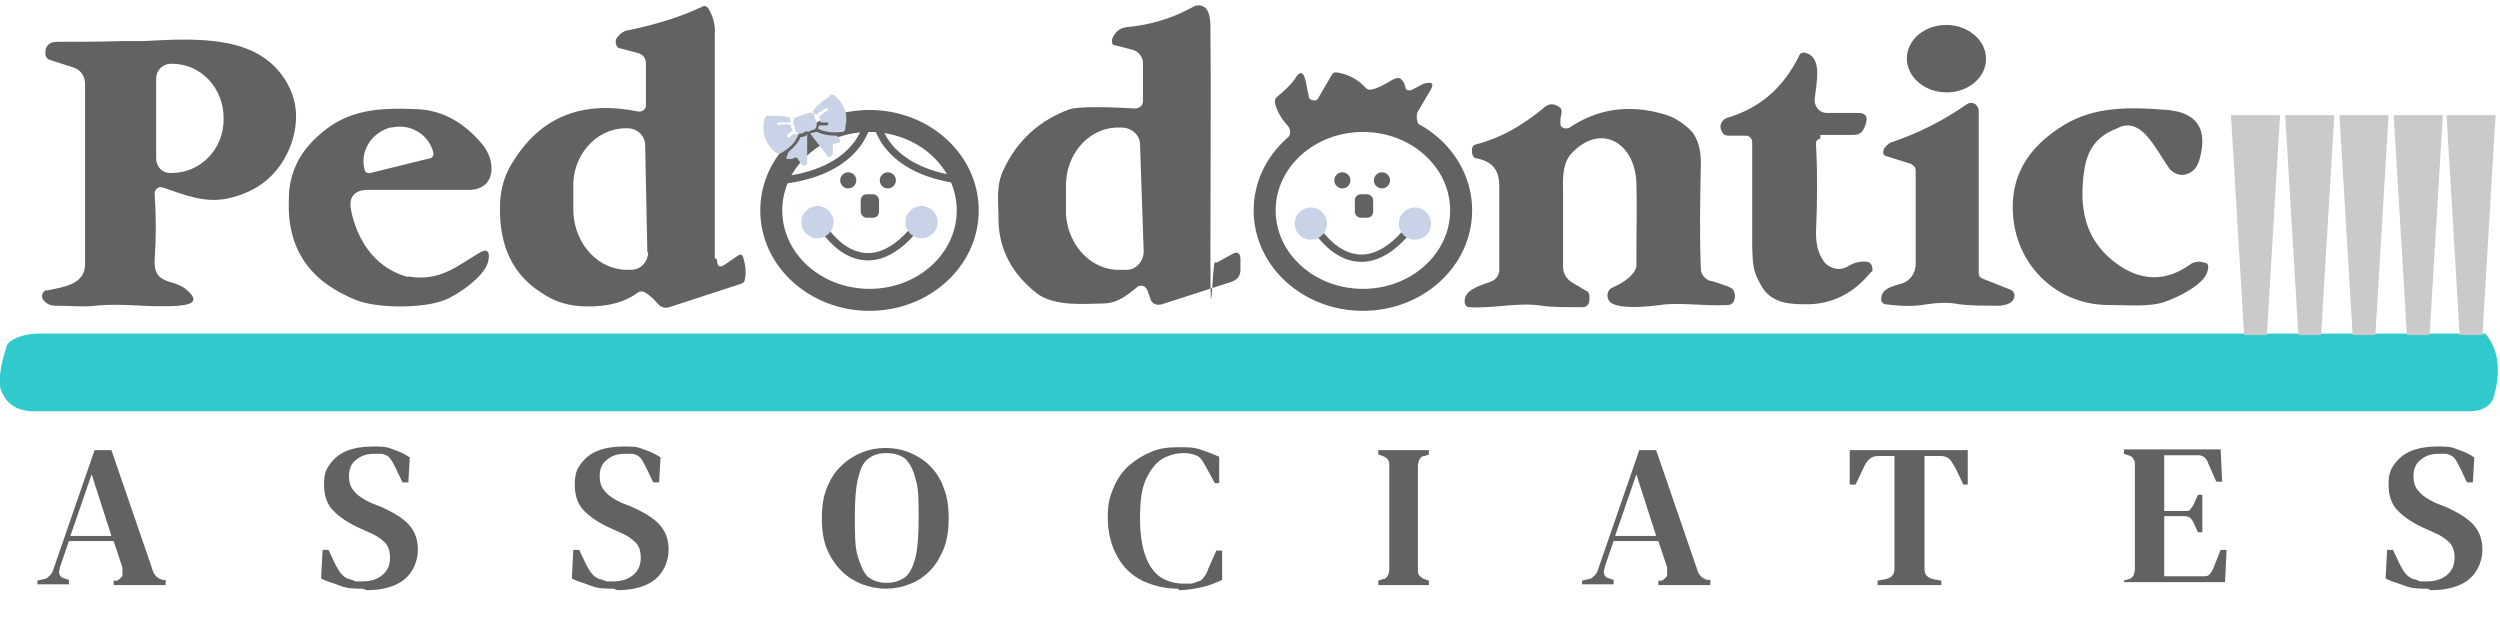 <?xml version="1.0" encoding="UTF-8"?>
<svg xmlns="http://www.w3.org/2000/svg" version="1.1" viewBox="0 0 341 84.1">
  <defs>
    <style>
      .cls-1 {
        fill: #cac9cb;
      }

      .cls-2 {
        fill: #626261;
      }

      .cls-3 {
        stroke-width: 3px;
      }

      .cls-3, .cls-4, .cls-5 {
        fill: none;
      }

      .cls-3, .cls-5 {
        stroke: #626261;
        stroke-miterlimit: 10;
      }

      .cls-6 {
        fill: #c9d3e7;
      }

      .cls-7 {
        fill: #31cacc;
      }
    </style>
  </defs>
  <!-- Generator: Adobe Illustrator 28.6.0, SVG Export Plug-In . SVG Version: 1.2.0 Build 709)  -->
  <g>
    <g id="Layer_1">
      <g id="Layer_1-2" data-name="Layer_1">
        <g>
          <path class="cls-2" d="M97.8,35.4c0,1,.4,1.2,1.2.6l1.6-1.1c.4-.3.7-.2.8.3.3,1,.4,2,.2,2.9,0,.3-.2.5-.5.6l-9.8,3.2c-.6.2-1.2,0-1.6-.5-.6-.7-1.2-1.2-1.7-1.5-.3-.2-.7-.2-1,0-1.7,1.3-4,1.9-6.7,1.9s-4.6-.6-6.5-1.9c-3.9-2.5-5.7-6.4-5.6-11.7,0-2.5.7-4.6,2-6.5,3.8-5.9,9.4-8,16.8-6.5.5.1,1-.2,1.1-.7v-5.8c0-.8-.4-1.3-1.2-1.5l-2.3-.6c-.4,0-.7-.6-.6-1v-.2c.4-.7,1-1.2,1.8-1.3,3.9-.8,7.3-1.9,10-3.2.3-.2.6,0,.8.2.6,1,1,2.2.9,3.5v30.6l.3.2ZM88.3,34.4l-.3-14.6c0-1.3-1.1-2.3-2.4-2.3h-.4c-4,.1-7.2,3.8-7,8.2v3.2c.2,4.5,3.5,8,7.5,7.9h.4c1.3,0,2.3-1.1,2.3-2.4h0Z"/>
          <path class="cls-2" d="M156.4,39.5c-.1-.4-.5-.6-.9-.5,0,0-.2,0-.2,0-1.7,1.4-2.9,2.4-5,2.4s-6.4.5-8.9-1.4c-3.3-2.6-5.1-5.9-5.2-9.8,0-2.8-.4-4.8.7-7.1,1.9-4,4.9-6.7,9-8.2.9-.3,3.9-.4,8.9-.1.6,0,1.1-.4,1.1-1h0v-5.2c0-.8-.6-1.6-1.4-1.8l-2.3-.6c-.5,0-.6-.4-.5-.9.4-1,1.1-1.5,2-1.6,3.2-.3,6.3-1.2,9.1-2.8.6-.3,1.4-.2,1.8.4.3.4.5,1.2.5,2.3.1,8.9,0,19.4,0,31.6s.3.6.6.6h.3l2-1.1c.8-.5,1.2-.2,1.2.7v1.4c0,.8-.4,1.3-1.1,1.6l-9.6,3.1c-.7.2-1.4,0-1.6-.8h0l-.5-1.4h0ZM156,34.3l-.5-14.6c0-1.3-1.2-2.3-2.5-2.3h-.8c-3.9.2-6.9,3.8-6.8,8.1v3.8c.3,4.3,3.6,7.7,7.5,7.5h.8c1.3,0,2.3-1.2,2.3-2.5h0Z"/>
          <ellipse class="cls-2" cx="265.5" cy="8" rx="4.6" ry="5.4" transform="translate(252.4 273.3) rotate(-88.9)"/>
          <path class="cls-2" d="M16.7,5.6h2.9c7.4-.4,15.5-.8,19.3,5.3,1.7,2.7,1.9,5.6.8,8.8-1.5,4-4.4,6.5-8.8,7.4-3,.6-5.7-.5-8.6-1.5-.5-.2-1,0-1.2.6v.4c.2,2.8.2,5.8,0,8.8-.2,3.5,2.4,2.6,4.2,4,1.7,1.4,1.4,2.1-.9,2.3-4.2.3-7.4-.4-11.4,0-1.6.2-3.4,0-5.4,0-.9,0-1.4-.4-1.7-.8-.3-.4-.2-1,.3-1.3,0,0,.2,0,.3,0,1.8-.4,5.1-.7,5.1-3.5V11.4c0-1-.6-1.9-1.6-2.2l-3.1-1c-.5-.1-.8-.6-.7-1.1,0-.9.6-1.4,1.6-1.4,3,0,5.9,0,8.9-.1ZM21.3,10.7v10.9c0,1.1.8,2,1.9,2h.2c3.9,0,7.1-3.2,7.1-7.3v-.2c0-4.1-3.1-7.4-7-7.4h-.2c-1.1,0-2,.9-2,2h0Z"/>
          <path class="cls-2" d="M248.4,18.9c-.4,0-.7.3-.7.6h0c.2,3.6.2,7.7,0,12.3,0,1.5.3,2.8,1.1,3.9.8,1,2.2,1.3,3.3.6.8-.5,1.7-.7,2.5-.6.5,0,.8.5.8,1s0,.3-.2.4c-2.4,3-5.5,4.5-9.1,4.4-2.4,0-4.5-.3-5.8-2.4-1.2-2.1-1.2-2.8-1.3-5.3v-14.4c0-.5-.4-.9-.8-.9h-2.5c-.4,0-.7-.2-.8-.5-.3-.5-.3-1,0-1.4.2-.3.5-.5.9-.6,4.3-1.3,7.5-4.1,9.6-8.4.1-.3.5-.5.8-.4,2.4.5,1.6,4,1.3,6.4,0,.9.6,1.7,1.5,1.8h4.4c1.1,0,1.4.5,1.1,1.5l-.2.5c-.3.7-.7,1-1.5,1h-4.5v.5Z"/>
          <path class="cls-2" d="M175.6,18.9c.5-.5.5-1.3,0-1.8-.9-1-1.5-2.1-1.7-3.1,0-.3,0-.6.3-.8,1.1-.9,1.9-1.7,2.4-2.4.7-1.2,1.2-1.1,1.5.3l.4,2c0,.4.4.6.8.6s.4-.2.5-.3l1.8-3.1c.2-.4.5-.5.9-.4,1.6.3,2.8,1,3.8,2.1.2.2.5.3.8.2.6-.1,1.5-.5,2.8-1.3.5-.3.9-.3,1.1-.2.4.3.6.7.7,1.2,0,.3.3.5.6.4h.2c1-.5,1.6-.9,1.8-.9,1.1-.3,1.4,0,.7,1.1l-1.6,2.7c-.4.7,0,2.1.7,2.5l-.3.6s-4-4.6-18,.7h-.2Z"/>
          <path class="cls-2" d="M212.8,16.8c0,.5.5.8.9.7.1,0,.3,0,.4-.1,3.7-2.5,7.9-3.2,12.6-1.9,1.6.4,3,1.3,4.1,2.5.8,1,1.2,2.4,1.2,4.2-.1,5.1-.2,10,0,14.5,0,.7.5,1.3,1.2,1.6.4,0,1.1.3,2,.6.7.2,1.2.5,1.3.8.2.5.2.9,0,1.4-.2.3-.4.5-.8.5-3.1.2-6.6-.4-9.2,0-1.6.2-5.1.6-6.6-.2-.6-.3-.8-1.1-.5-1.7.1-.2.3-.4.6-.5,1.1-.5,2.1-1.1,2.8-2,.2-.2.3-.5.4-.8,0-5,.1-8.8,0-11.5-.2-5.5-5-8.3-9-3.8-.7.8-1.1,2.3-1,4.5v10.8c0,.9.5,1.7,1.2,2.1l2,1.2c.2,0,.4.4.4.6,0,.5,0,.8-.1,1.1-.2.3-.4.5-.8.5-2.5,0-4.4,0-5.6-.2-3.3-.5-6.5.4-9.9.2-.3,0-.5-.2-.6-.5-.3-1.8,1.9-2.4,3.6-3,.7-.3,1.1-.9,1.1-1.6v-11.4c0-2.4-1.1-3.4-3.1-3.8-.3,0-.5-.3-.6-.6-.1-.7,0-1.2.5-1.3,3.2-.8,6.3-2.5,9.4-5.1.6-.5,1.2-.5,2,0,.3.2.3.4.3.8-.2.7-.2,1.3-.1,1.7v-.2Z"/>
          <path class="cls-2" d="M260.8,22.4l-3.5-1.1c-.4-.1-.5-.4-.4-.7,0-.3.2-.5.4-.7.2-.2.4-.4.7-.5,3.6-1.2,7-2.9,10.3-5.2.5-.3,1.1-.2,1.4.3.1.2.2.4.2.6v22.2c0,.3.2.6.5.7l3.8,1.5c.5.2.7.7.5,1.2h0c-.2.6-.9.9-1.9,1-2.3,0-4.1,0-5.6-.2-1.4-.3-2.9-.2-4.4,0-1.5.3-3.4.3-5.6,0-.3,0-.6-.3-.6-.6-.1-1.7,1.9-1.9,3-2.3,1-.4,1.6-1.3,1.7-2.4v-13c0-.3-.2-.6-.6-.8h.1Z"/>
          <path class="cls-2" d="M55.7,37.7c4.3.8,6.9-1.6,9.5-3.1,1.2-.8,1.7-.4,1.4,1-.4,2.1-4.3,4.7-5.9,5.3-2.9,1.2-9.3,1.2-12.2,0-6.4-2.6-9.4-7.1-9.1-13.8,0-3.1,1.2-5.7,3.1-7.7,4.1-4.3,8.3-4.8,14.6-4.5,3.3.2,6.2,1.8,8.7,4.8,1.9,2.3,1.9,6.2-1.9,6.2h-13.8c-1.4,0-2.4.7-2.3,2.2,0,0,.8,7.8,7.9,9.7ZM50.5,23.6l8.1-2c.4,0,.6-.5.5-.8h0c-.6-2.5-3.2-4-5.7-3.4h-.2c-2.5.7-4.1,3.2-3.5,5.6h0c0,.5.5.7.8.6h0Z"/>
          <path class="cls-2" d="M288.8,17.5c-2.9,1.1-4.1,3-4.5,5.7-.8,5.3.1,9.9,4.9,13.1,3.2,2.1,6.4,2,9.5-.2.6-.5,1.5-.5,2.2-.2.3,0,.4.5.2,1.1-.4,1.8-4.1,3.6-5.9,4.2-2.1.7-5.1.4-7.6.4-6.9,0-12.4-5.2-13-12-.5-5.4,1.9-9.5,7-12.6,3.9-2.3,8.1-2.5,14.1-2,4,.4,5.5,2.6,4.3,6.8-.3,1-.8,1.6-1.6,1.9-.9.4-1.9,0-2.5-.7-2-2.9-3.7-6.8-6.7-5.7l-.4.2Z"/>
          <circle class="cls-2" cx="188.5" cy="24.6" r="1.1"/>
          <circle class="cls-2" cx="183.1" cy="24.6" r="1.1"/>
          <g>
            <path class="cls-5" d="M179.4,31s5.5,9.5,13,0"/>
            <circle class="cls-6" cx="193" cy="30.5" r="2.2"/>
            <circle class="cls-6" cx="178.8" cy="30.5" r="2.2"/>
          </g>
          <g>
            <path class="cls-5" d="M112.1,30.8s5.5,9.5,13,0"/>
            <circle class="cls-6" cx="125.7" cy="30.3" r="2.2"/>
            <circle class="cls-6" cx="111.5" cy="30.3" r="2.2"/>
          </g>
          <rect class="cls-2" x="184.8" y="26.5" width="2.5" height="3.2" rx=".8" ry=".8"/>
          <rect class="cls-2" x="117.4" y="26.5" width="2.5" height="3.2" rx=".8" ry=".8"/>
          <circle class="cls-2" cx="121.1" cy="24.6" r="1.1"/>
          <circle class="cls-2" cx="115.7" cy="24.6" r="1.1"/>
          <path class="cls-5" d="M119.4,15.8s.3,7.4,11.8,8.8"/>
          <path class="cls-5" d="M118.5,15.8s-.3,7.4-11.8,8.8"/>
          <ellipse class="cls-3" cx="118.6" cy="28.7" rx="13.4" ry="12.2"/>
          <ellipse class="cls-3" cx="185.9" cy="28.7" rx="13.4" ry="12.2"/>
          <g>
            <path class="cls-6" d="M113.3,12.9c.2,0,.4,0,.6.2.7.6,1.2,1.3,1.4,2.1.2.7.2,1.4,0,2.1v.3c0,.2-.2.4-.4.4-.9.1-1.8.1-2.7-.2-.2,0-.4-.2-.6-.2,0-.2,0-.4.2-.5h1c0,0,.2-.1.2-.2s0-.2-.2-.2h-.9s0,0,0-.1c0-.2,0-.4-.2-.6h0c.3-.4.7-.7,1.2-.9h0c0,0,0-.2,0-.3,0,0-.2-.1-.3,0-.3.2-.5.3-.8.5-.2.1-.3.3-.5.4,0-.1-.3-.2-.5-.4.2-.3.4-.6.7-.9.5-.5,1.1-.9,1.7-1.3h0v-.2Z"/>
            <path class="cls-6" d="M104.6,15.8h.9c.8,0,1.6,0,2.3.3h0c0,.2,0,.4,0,.6h-1.6c0,0-.2.1-.2.2s0,.2.2.1c.5,0,1-.1,1.5,0q0,0,.2.1c0,.2,0,.4.2.5v.2c-.2.2-.5.4-.7.6h0c0,0,0,.2,0,.3,0,0,.2.1.3,0,.2-.2.5-.4.7-.5h0c.2.1.3.2.5.3-.2.2-.3.5-.5.8-.5.7-1.2,1.2-1.9,1.6-.2.1-.4,0-.6,0-1.5-1.2-2.1-2.8-1.6-4.7,0-.2.2-.3.3-.4h0Z"/>
            <path class="cls-6" d="M110.1,18.3v3.8c0,.3,0,.4-.4.5-.2,0-.3,0-.4-.2-.2-.3-.4-.6-.6-.9h-.2c-.2,0-.4.2-.6.2h-.5c-.2-.1-.2-.3,0-.5,0-.3.2-.5.4-.7.6-.5,1.1-1.1,1.4-1.8h0c.3,0,.5-.1.8-.2h0v-.2Z"/>
            <path class="cls-6" d="M110.4,18.2c0,0,.3,0,.4-.1,0,0,.3,0,.4-.1h.3c.8.4,1.6.5,2.4.5h.2s.2.2.3.2c0,.1.2.3.2.5s-.2.3-.3.3c-.2,0-.5.1-.7.2,0,0,0,0,0,.1v1.1c0,.3-.2.5-.5.5s-.2,0-.3-.2c-.8-1-1.5-2-2.3-3h0Z"/>
            <path class="cls-6" d="M110.1,17.9c-.2,0-.5.2-.7.3-.4.1-.8,0-.9-.4,0-.3-.2-.6-.3-1,0-.3,0-.7.4-.8.5-.2,1.1-.4,1.7-.6.3-.1.7,0,.8.4,0,.3.2.6.3,1,0,.4,0,.7-.4.9-.3,0-.5.2-.8.3h0Z"/>
          </g>
          <g>
            <path class="cls-2" d="M5.1,79.8v-.6l.8-.2c.4,0,.7-.3.9-.5.2-.2.4-.5.5-.9l5.6-16.2h2.3l5.6,16.3c.1.4.3.7.5.9.2.2.5.4.9.5h.4v.7h-7.1v-.6h.5c.4-.3.7-.5.7-.8v-1l-1.2-3.6h-6.1l-1.2,3.5c-.1.4-.2.7-.1,1s.3.5.7.6l.6.2v.6h-4.3,0ZM9.6,73.1h5.6l-2.7-8.4-2.9,8.4Z"/>
            <path class="cls-2" d="M49.5,80.3c-1,0-2.1,0-3.1-.4s-1.9-.6-2.6-1l.2-3.9h.8l.9,1.9c.3.5.5,1,.8,1.3.3.4.6.6,1.1.8.3,0,.6.2.9.3h1c1.1,0,2-.3,2.7-.9s1-1.4,1-2.3-.2-1.6-.7-2.1-1.2-1-2.2-1.4l-1.1-.5c-1.6-.7-2.8-1.5-3.7-2.4s-1.3-2.1-1.3-3.6.3-2.1.8-2.8c.6-.8,1.3-1.4,2.3-1.8,1-.4,2.2-.6,3.5-.6s1.9,0,2.8.4c.9.3,1.6.6,2.3,1.1l-.2,3.4h-.8l-1-2.1c-.3-.6-.6-1.1-.8-1.3-.3-.3-.6-.4-1-.5h-1.2c-.9,0-1.7.3-2.3.8-.7.5-1,1.3-1,2.2s.2,1.6.8,2.2c.5.6,1.2,1,2.2,1.5l1.3.5c1.8.8,3.1,1.6,3.9,2.5.8.9,1.2,2,1.2,3.4s-.6,3-1.8,4-3,1.5-5.2,1.5l-.5-.2Z"/>
            <path class="cls-2" d="M83.7,80.3c-1,0-2.1,0-3.1-.4s-1.9-.6-2.6-1l.2-3.9h.8l.9,1.9c.3.5.5,1,.8,1.3.3.4.6.6,1.1.8.3,0,.6.2.9.3h1c1.1,0,2-.3,2.7-.9s1-1.4,1-2.3-.2-1.6-.7-2.1-1.2-1-2.2-1.4l-1.1-.5c-1.6-.7-2.8-1.5-3.7-2.4s-1.3-2.1-1.3-3.6.3-2.1.8-2.8c.6-.8,1.3-1.4,2.3-1.8,1-.4,2.2-.6,3.5-.6s1.9,0,2.8.4c.9.3,1.6.6,2.3,1.1l-.2,3.4h-.8l-1-2.1c-.3-.6-.6-1.1-.8-1.3-.3-.3-.6-.4-1-.5h-1.2c-.9,0-1.7.3-2.3.8-.7.5-1,1.3-1,2.2s.2,1.6.8,2.2c.5.6,1.2,1,2.2,1.5l1.3.5c1.8.8,3.1,1.6,3.9,2.5s1.2,2,1.2,3.4-.6,3-1.8,4c-1.2,1-3,1.5-5.2,1.5l-.5-.2Z"/>
            <path class="cls-2" d="M120.9,80.3c-1.1,0-2.2-.2-3.3-.6-1-.4-2-1-2.8-1.8s-1.5-1.8-2-3-.7-2.6-.7-4.2.2-3,.7-4.2,1.1-2.2,2-3c.8-.8,1.8-1.4,2.8-1.8,1-.4,2.1-.6,3.2-.6s2.2.2,3.2.6c1,.4,2,1,2.8,1.8.8.8,1.5,1.8,1.9,3,.5,1.2.7,2.6.7,4.2s-.2,3-.7,4.2-1.1,2.2-1.9,3-1.7,1.4-2.8,1.8c-1,.4-2.1.6-3.3.6h.2ZM120.9,79.5c1.1,0,1.9-.3,2.6-.8.6-.5,1.1-1.5,1.4-2.8s.4-3,.4-5.3,0-4-.4-5.2c-.3-1.3-.8-2.2-1.4-2.8-.6-.5-1.5-.8-2.6-.8s-1.9.3-2.5.8c-.7.5-1.1,1.5-1.4,2.8s-.4,3-.4,5.2,0,4,.4,5.3.8,2.2,1.4,2.8c.7.5,1.5.8,2.5.8Z"/>
            <path class="cls-2" d="M160.7,80.3c-1.8,0-3.4-.4-4.9-1.1-1.4-.7-2.6-1.8-3.4-3.3-.8-1.4-1.3-3.2-1.3-5.3s.3-2.9.8-4.1,1.2-2.2,2.1-3c.9-.8,1.9-1.4,3.1-1.9s2.4-.6,3.7-.6,2,0,2.9.3,1.7.6,2.6,1v3.6c.1,0-.6,0-.6,0l-1.2-2.2c-.2-.4-.4-.7-.6-1-.2-.3-.5-.5-.8-.6-.5-.2-1-.3-1.6-.3-1.1,0-2.1.3-3,.8-.9.6-1.6,1.5-2.2,2.8s-.8,3-.8,5.3.3,4,.8,5.3,1.2,2.2,2.1,2.8c.9.5,1.9.8,2.9.8s.9,0,1.2,0c.3,0,.6-.2.9-.3.4,0,.7-.4.9-.7s.4-.6.5-1l1.1-2.5h.8v4c-.9.4-1.8.8-2.8,1s-2,.4-3.1.4h0Z"/>
            <path class="cls-2" d="M188,79.8v-.6l.6-.2c.4,0,.6-.3.7-.5s.2-.5.2-.9v-14c0-.4,0-.7-.2-.9-.1-.2-.4-.4-.7-.5l-.6-.2v-.6h6.9v.6l-.6.2c-.4,0-.6.3-.7.5-.1.2-.2.5-.2.9v14c0,.4,0,.7.2.9s.4.4.7.5l.6.2v.6h-6.9Z"/>
            <path class="cls-2" d="M215.8,79.8v-.6l.8-.2c.4,0,.7-.3.9-.5s.4-.5.5-.9l5.6-16.2h2.3l5.6,16.3c.1.4.3.7.5.9.2.2.5.4.9.5h.4v.7h-7.1v-.6h.5c.4-.3.7-.5.7-.8v-1l-1.2-3.6h-6.1l-1.2,3.5c-.1.4-.2.7-.1,1s.3.5.7.6l.6.2v.6h-4.3,0ZM220.3,73.1h5.6l-2.7-8.4-2.9,8.4h0Z"/>
            <path class="cls-2" d="M256.1,79.8v-.6l1.1-.2c.8-.2,1.2-.6,1.2-1.4v-15.4h-2.2c-.6,0-1,.2-1.3.5s-.6.8-.8,1.3l-1,2.1h-.8v-4.7h16.1v4.7c.1,0-.6,0-.6,0l-1-2.1c-.3-.6-.6-1-.8-1.3-.3-.3-.7-.5-1.3-.5h-2.2v15.4c0,.8.4,1.2,1.2,1.4l1.1.2v.6h-8.7Z"/>
            <path class="cls-2" d="M289.7,79.8v-.6l.6-.2c.3,0,.6-.3.7-.5s.2-.6.2-1v-14c0-.4,0-.7-.2-.9-.1-.2-.3-.4-.7-.5l-.6-.2v-.6h13.2l.2,4.4h-.8l-1.1-2.5c-.1-.4-.3-.6-.5-.8s-.5-.3-.8-.3h-4.7v7.6h2.8c.4,0,.7,0,.8-.3.2-.2.4-.5.5-.8l.5-1.1h.6v5.1h-.6l-.5-1.1c-.1-.3-.3-.6-.5-.8-.2-.2-.5-.3-.8-.3h-2.8v8.2h5.3c.4,0,.7,0,.9-.3.2-.2.4-.5.5-.8l1-2.5h.8l-.2,4.4h-13.8v.4Z"/>
            <path class="cls-2" d="M331.1,80.3c-1,0-2.1,0-3.1-.4s-1.9-.6-2.6-1l.2-3.9h.8l.9,1.9c.3.5.5,1,.8,1.3.3.4.6.6,1.1.8.3,0,.6.2.9.3h1c1.1,0,2-.3,2.7-.9s1-1.4,1-2.3-.2-1.6-.7-2.1-1.2-1-2.2-1.4l-1.1-.5c-1.6-.7-2.8-1.5-3.7-2.4-.9-.9-1.3-2.1-1.3-3.6s.3-2.1.8-2.8c.6-.8,1.3-1.4,2.3-1.8,1-.4,2.2-.6,3.5-.6s1.9,0,2.8.4c.9.3,1.6.6,2.3,1.1l-.2,3.4h-.8l-1-2.1c-.3-.6-.6-1.1-.8-1.3s-.6-.4-1-.5h-1.2c-.9,0-1.7.3-2.3.8-.7.5-1,1.3-1,2.2s.2,1.6.8,2.2c.5.6,1.2,1,2.2,1.5l1.3.5c1.8.8,3.1,1.6,3.9,2.5s1.2,2,1.2,3.4-.6,3-1.8,4-3,1.5-5.2,1.5l-.5-.2Z"/>
          </g>
        </g>
        <g>
          <path class="cls-4" d="M311.3,45.7h-1.1,1.1Z"/>
          <path class="cls-4" d="M305.4,45.8h2.1c.7,0,.4,0,.4-.2h-2.9s.2,0,.4,0h0Z"/>
          <path class="cls-4" d="M315.6,45.7h-2.6c1.1.3,1.9.3,2.6,0Z"/>
          <path class="cls-4" d="M318.1,45.7h-.9.9Z"/>
          <path class="cls-4" d="M338.4,45.7h-3c1.2.7,2.2.7,3,0Z"/>
          <path class="cls-4" d="M320.2,46.1l7.5-.4h-8.2c.1.3.3.4.6.4h.1Z"/>
          <path class="cls-7" d="M305,45.7s.2,0,.4,0h2.1c.7,0,.4,0,.4-.2h5.1c1.1.3,1.9.3,2.6,0h3.9c.1.3.3.4.6.4l7.5-.4h11.4c1.8,2.1,2.2,5.1,1.1,8.8-.2.6-.7,1.1-1.5,1.5-.5.2-1.1.3-1.9.3H4.7c-2.4,0-3.9-1-4.6-3-.5-1.5.4-4.7.8-5.8,0-.3.3-.6.6-.8.9-.6,2.2-1,3.9-1h333.5v5h-35.5l1.4-5"/>
        </g>
        <polygon class="cls-1" points="306.1 45.7 309.2 45.7 311 15.7 304.3 15.7 306.1 45.7"/>
        <polygon class="cls-1" points="313.5 45.7 316.6 45.7 318.4 15.7 311.7 15.7 313.5 45.7"/>
        <polygon class="cls-1" points="320.9 45.7 324 45.7 325.8 15.7 319.1 15.7 320.9 45.7"/>
        <polygon class="cls-1" points="328.3 45.7 331.4 45.7 333.2 15.7 326.5 15.7 328.3 45.7"/>
        <polygon class="cls-1" points="335.5 45.7 338.6 45.7 340.4 15.7 333.7 15.7 335.5 45.7"/>
      </g>
    </g>
  </g>
</svg>